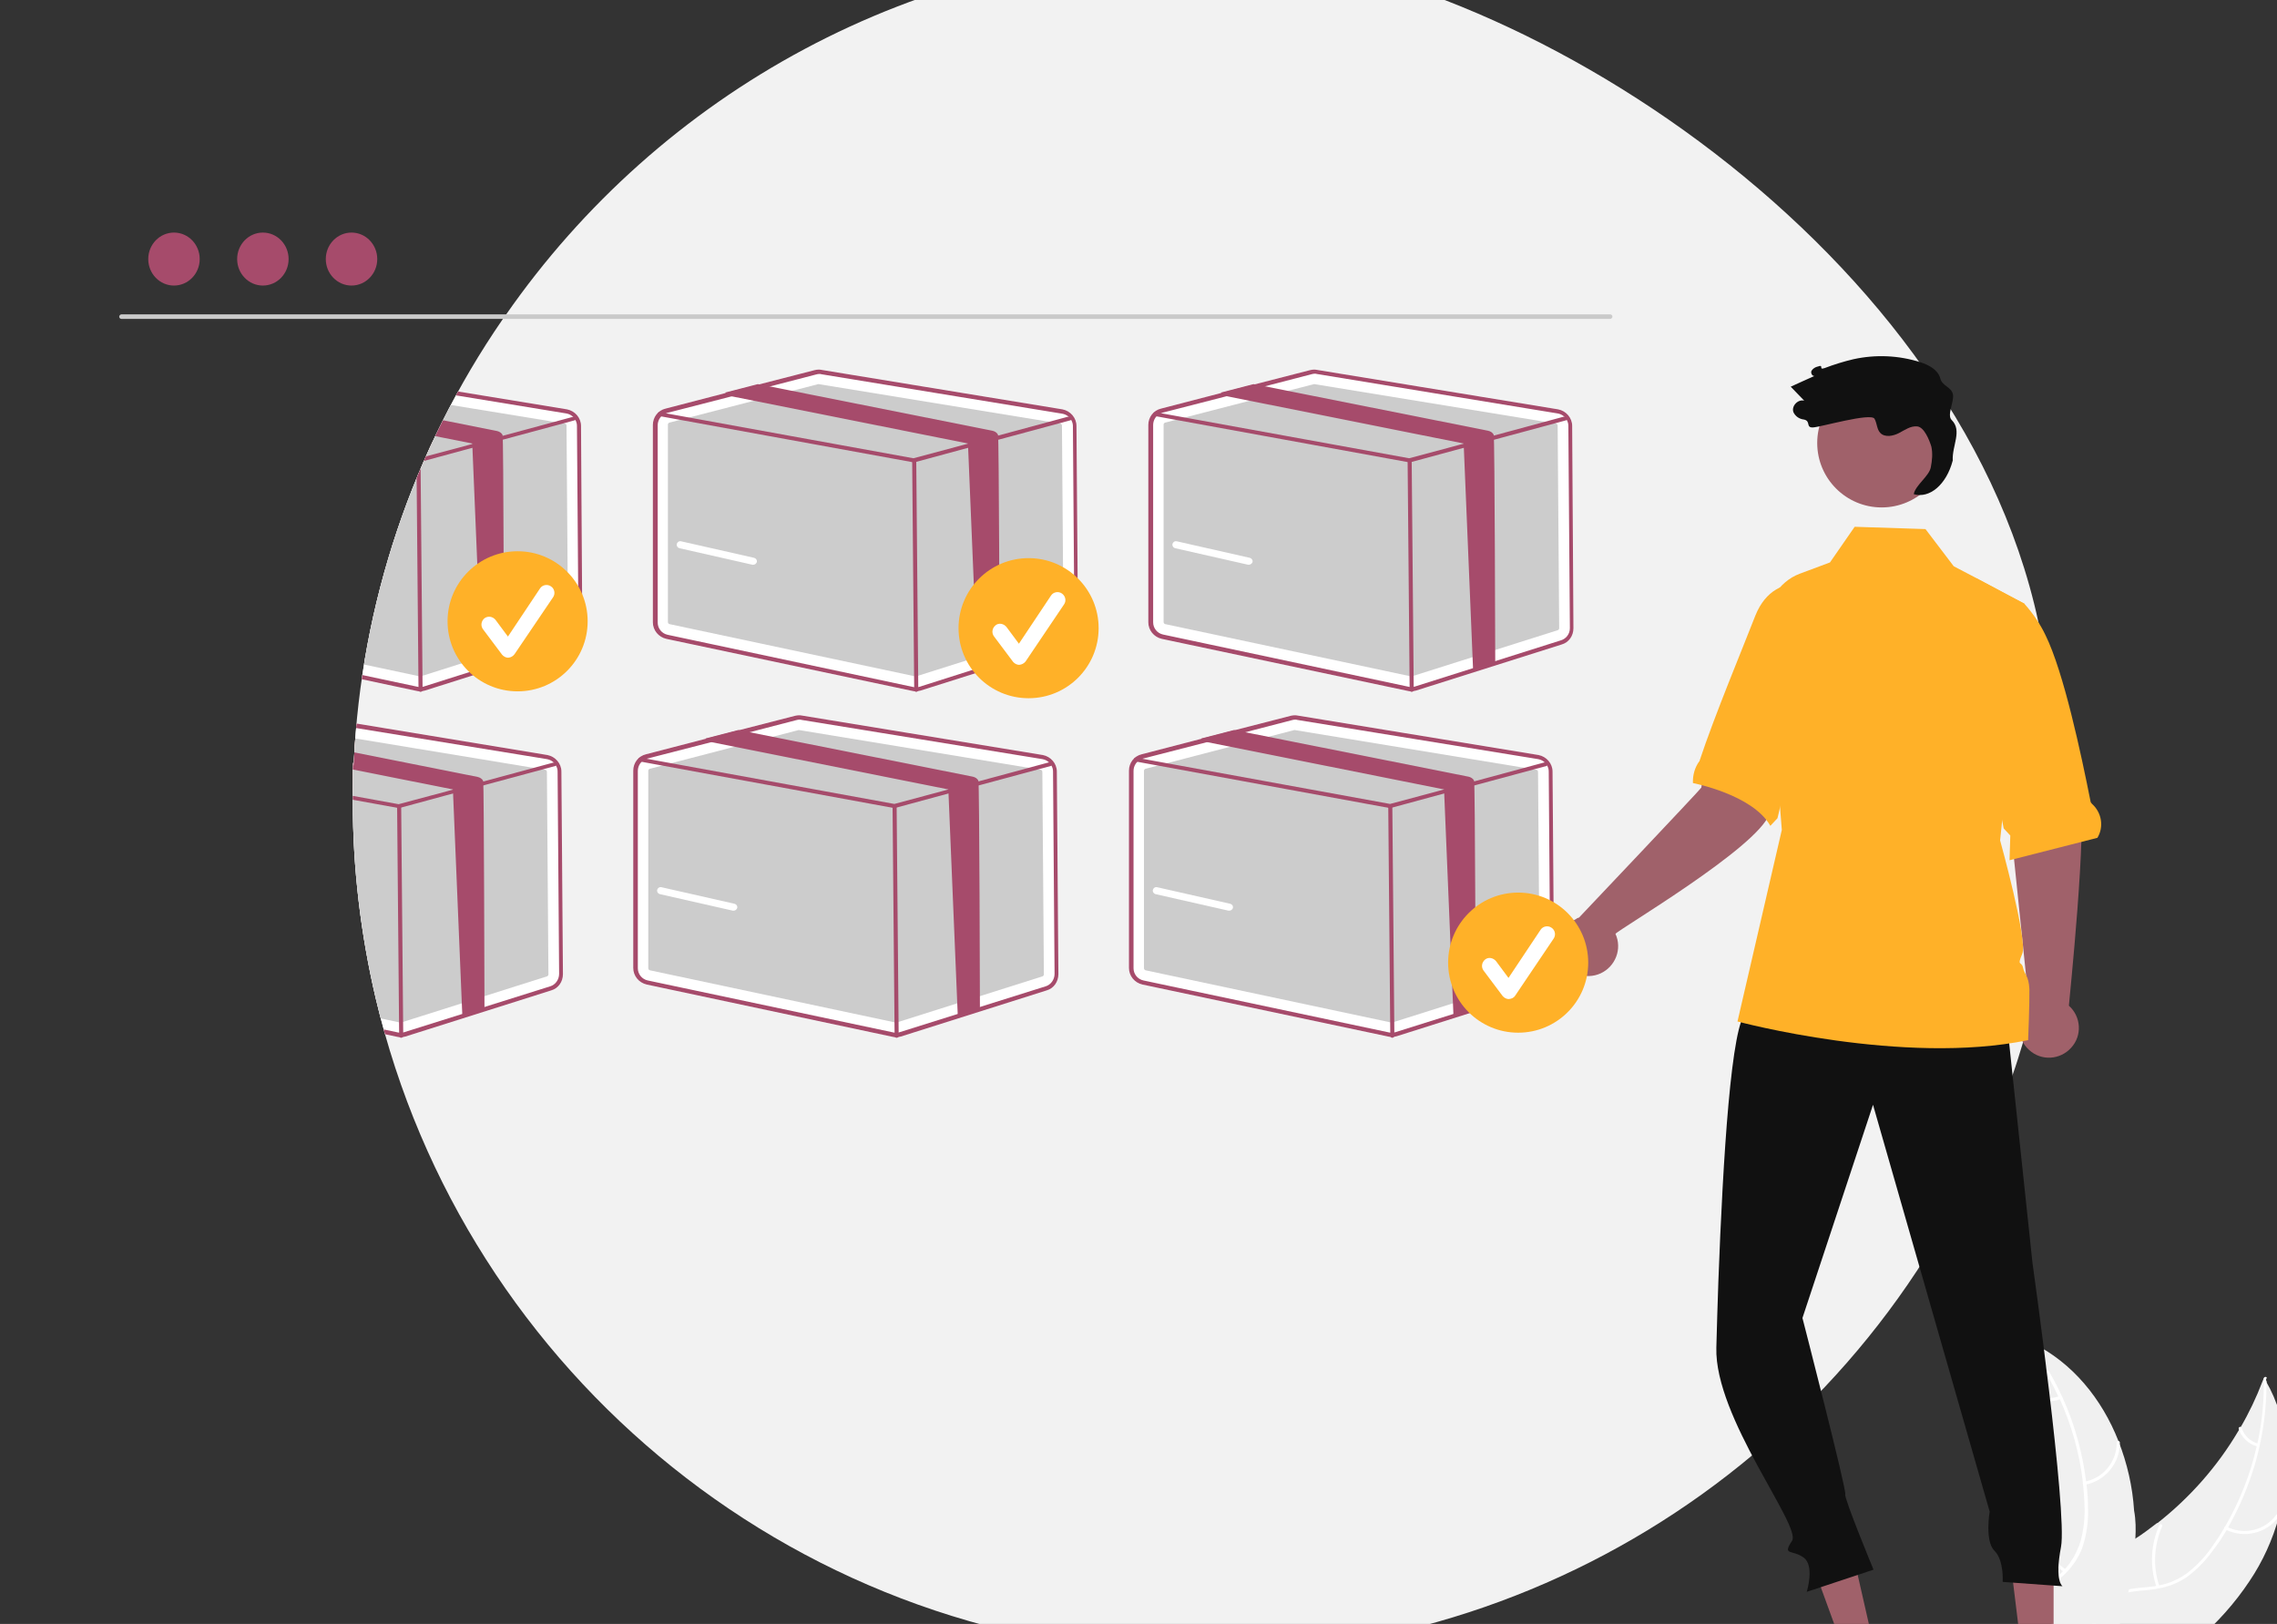 <?xml version="1.0" encoding="UTF-8"?>
<svg xmlns="http://www.w3.org/2000/svg" xmlns:xlink="http://www.w3.org/1999/xlink" id="_图层_1" data-name="图层_1" version="1.1" viewBox="0 0 893.9 637.5">
  <rect x="0" y="0" width="893.9" height="637.5" fill="#333333" stroke="none"/>
  <defs>
    <style>
      .st0 {
        fill: #111;
      }

      .st1 {
        fill: #cacaca;
      }

      .st2 {
        fill: #fff;
      }

      .st3 {
        fill: #ffb6b6;
      }

      .st4 {
        fill: #f0f0f0;
      }

      .st5 {
        fill: none;
      }

      .st6 {
        clip-path: url(#clippath-1);
      }

      .st7 {
        fill: #f2f2f2;
      }

      .st8 {
        fill: #a0616a;
      }

      .st9 {
        fill: #ccc;
      }

      .st10 {
        fill: #a64b6b;
      }

      .st11 {
        clip-path: url(#clippath);
      }

      .st12 {
        fill: #ffb128;
      }
    </style>
    <clipPath id="clippath">
      <path class="st5" d="M807.6,314.7c0,6.1-.2,12.3-.5,18.3-1.2,22.6-4.7,45.1-10.5,67.1-.7,2.9-1.6,5.8-2.4,8.7,0,.2,0,.3,0,.4-1.3,4.3-2.6,8.6-4.1,12.8-46,135.9-173.6,227.3-317,227.4-158.2,0-290.8-109.9-325.6-257.5-5.9-25.2-9-51.1-9-77.1s.1-10.3.4-15.3c2.8-62.4,23-122.7,58.4-174.1.5-.6.8-1.3,1.3-1.8C259,36.7,359.4-19.9,473-19.9s294.7,113.1,327.2,264c2.1,9.7,3.8,19.6,5,29.6,1.6,13.6,2.5,27.3,2.4,41Z"></path>
    </clipPath>
    <clipPath id="clippath-1">
      <path class="st5" d="M807.6,314.7c0,6.1-.2,12.3-.5,18.3-1.2,22.6-4.7,45.1-10.5,67.1-.7,2.9-1.6,5.8-2.4,8.7,0,.2,0,.3,0,.4-1.3,4.3-2.6,8.6-4.1,12.8-46,135.9-173.6,227.3-317,227.4-158.2,0-290.8-109.9-325.6-257.5-5.9-25.2-9-51.1-9-77.1s.1-10.3.4-15.3c2.8-62.4,23-122.7,58.4-174.1.5-.6.8-1.3,1.3-1.8C259,36.7,359.4-19.9,473-19.9s294.7,113.1,327.2,264c2.1,9.7,3.8,19.6,5,29.6,1.6,13.6,2.5,27.3,2.4,41Z"></path>
    </clipPath>
  </defs>
  <path class="st7" d="M807.6,314.7c0,6.1-.2,12.3-.5,18.3-1.2,22.6-4.7,45.1-10.5,67.1h0c-.7,2.9-1.6,5.8-2.4,8.7,0,.2,0,.3,0,.4-1.3,4.3-2.6,8.6-4.1,12.8h0c-46,135.9-173.6,227.3-317,227.4-158.2,0-290.8-109.9-325.6-257.5-5.9-25.2-9-51.1-9-77.1s.1-10.3.4-15.3c2.8-62.4,23-122.7,58.4-174.1.5-.6.8-1.3,1.3-1.8C259,36.7,359.4-19.9,473-19.9s294.7,113.1,327.2,264h0c2.1,9.7,3.8,19.6,5,29.6,1.6,13.6,2.5,27.3,2.4,41Z"></path>
  <g>
    <path class="st2" d="M422.6,167.2c0-3.2-2.4-5.9-5.5-6.5l-94.6-15.5c-.9-.2-1.8-.1-2.7.1l-22.2,5.7-12.8,3.3-23.5,6.1c-3,.7-5,3.4-5,6.4v77.5c0,3.1,2.2,5.8,5.3,6.5l96.4,20.4c.5.1.9.2,1.4.2s1.4-.1,2-.3l57.2-18.1c2.8-.8,4.6-3.4,4.6-6.4l-.6-79.4Z"></path>
    <path class="st9" d="M321.4,150.8h-.2l-58.4,15.1c-.4.1-.6.5-.6.8v77.5c0,.4.3.7.6.8l96.4,20.5h.5l57.2-18.1c.4-.1.6-.5.6-.8l-.6-79.5c0-.4-.3-.7-.6-.8l-94.9-15.5q.1,0,0,0Z"></path>
    <path class="st10" d="M422.6,167.2c0-3.2-2.4-5.9-5.5-6.5l-94.6-15.5c-.9-.2-1.8-.1-2.7.1l-22.2,5.7-12.8,3.3-23.5,6.1c-3,.7-5,3.4-5,6.4v77.5c0,3.1,2.2,5.8,5.3,6.5l96.4,20.4c.5.1.9.2,1.4.2s1.4-.1,2-.3l57.2-18.1c2.8-.8,4.6-3.4,4.6-6.4l-.6-79.4ZM418.2,251.4l-57.2,18.2c-.8.3-1.7.3-2.5.1l-96.4-20.5c-2.3-.5-3.9-2.5-3.9-4.8v-77.5c0-2,1.3-4,3.2-4.6.2-.1.3-.1.5-.2l24.9-6.4,14.7-3.8,18.9-4.9c.4-.1.8-.2,1.2-.2s.6,0,.8.1l94.6,15.5c1.6.3,2.9,1.2,3.6,2.6.4.7.6,1.5.6,2.2l.6,79.5c-.2,2.2-1.6,4.1-3.6,4.7h0Z"></path>
    <path class="st10" d="M420.4,164.9c-.1,0-.1.1-.2.1l-27.8,7.5-8.7,2.3-24.7,6.7h-.4l-99.4-18.1h-.4c-.5-.2-.7-.7-.6-1,.1-.5.6-.7.9-.6l2,.4,97.5,17.7,21.3-5.7,11.9-3.2,27.4-7.4h.5c.4-.2.8,0,.9.4,0,0,0,.1.1.1.2.3.1.7-.3.8Z"></path>
    <path class="st10" d="M359.7,271.6c-.5,0-.8-.4-.8-.8l-.8-90c0-.5.4-.8.8-.8h0c.5,0,.8.4.8.8l.8,90c0,.4-.4.8-.8.8h0Z"></path>
    <path class="st10" d="M392.4,260.6l-8.7,2.3-3.7-88.8-93.2-18.6c-.1,0-.2,0-.3-.1-.7-.2-1.4-.6-1.8-1.3l12.8-3.3,3.7.7,88.4,17.6c.9.2,1.8.7,2.2,1.6.4.7.6,89.3.6,89.9Z"></path>
    <path class="st2" d="M295.7,221.7h-.3l-28.7-6.5c-.7-.2-1.2-.9-1-1.7.2-.7.9-1.2,1.7-1l28.7,6.5c.7.2,1.2.9,1,1.7-.2.5-.7,1-1.4,1Z"></path>
  </g>
  <g>
    <path class="st2" d="M617.2,167.2c0-3.2-2.4-5.9-5.5-6.5l-94.7-15.5c-.9-.2-1.8-.1-2.7.1l-22.2,5.7-12.8,3.3-23.5,6.1c-3,.7-5,3.4-5,6.4v77.5c0,3.1,2.2,5.8,5.3,6.5l96.4,20.4c.5.1.9.2,1.4.2s1.4-.1,2-.3l57.2-18.1c2.8-.8,4.6-3.4,4.6-6.4l-.5-79.4Z"></path>
    <path class="st9" d="M516,150.8h-.2l-58.4,15.1c-.4.1-.6.5-.6.8v77.5c0,.4.3.7.6.8l96.4,20.5h.5l57.2-18.1c.4-.1.6-.5.6-.8l-.6-79.5c0-.4-.3-.7-.6-.8l-94.9-15.5q0,0,0,0Z"></path>
    <path class="st10" d="M617.2,167.2c0-3.2-2.4-5.9-5.5-6.5l-94.7-15.5c-.9-.2-1.8-.1-2.7.1l-22.2,5.7-12.8,3.3-23.5,6.1c-3,.7-5,3.4-5,6.4v77.5c0,3.1,2.2,5.8,5.3,6.5l96.4,20.4c.5.1.9.2,1.4.2s1.4-.1,2-.3l57.2-18.1c2.8-.8,4.6-3.4,4.6-6.4l-.5-79.4ZM612.7,251.4l-57.2,18.1c-.8.3-1.7.3-2.5.1l-96.4-20.5c-2.3-.5-3.9-2.5-3.9-4.8v-77.5c0-2,1.3-4,3.2-4.6.2-.1.3-.1.5-.2l24.9-6.4,14.7-3.8,18.9-4.9c.4-.1.8-.2,1.2-.2s.6,0,.8.1l94.6,15.5c1.6.3,2.9,1.2,3.6,2.6.4.7.6,1.5.6,2.2l.6,79.5c0,2.3-1.5,4.2-3.6,4.8h0Z"></path>
    <path class="st10" d="M615,164.9c0,0,0,.1-.2.1l-27.8,7.5-8.7,2.3-24.7,6.7h-.4l-99.4-18.1h-.4c-.5-.2-.7-.7-.6-1,.1-.5.6-.7.9-.6l2,.4,97.5,17.7,21.3-5.7,11.9-3.2,27.4-7.4h.5c.4-.2.8,0,.9.4,0,0,0,.1,0,.1.1.3,0,.7-.3.8Z"></path>
    <path class="st10" d="M554.2,271.6c-.5,0-.8-.4-.8-.8l-.8-90c0-.5.4-.8.8-.8h0c.5,0,.8.4.8.8l.8,90c0,.4-.3.8-.8.8h0Z"></path>
    <path class="st10" d="M587,260.6l-8.7,2.3-3.7-88.8-93.2-18.6c-.1,0-.2,0-.3-.1-.7-.2-1.4-.6-1.8-1.3l12.8-3.3,3.7.7,88.4,17.6c.9.2,1.8.7,2.2,1.6.4.7.6,89.3.6,89.9Z"></path>
    <path class="st2" d="M490.3,221.7h-.3l-28.7-6.5c-.7-.2-1.2-.9-1-1.7.2-.7.9-1.2,1.7-1l28.7,6.5c.7.2,1.2.9,1,1.7-.2.5-.8,1-1.4,1Z"></path>
  </g>
  <g class="st11">
    <g>
      <path class="st3" d="M151.4,161.2c.1.6.2,1.1.3,1.8l45.3,26.1,11-6.4,11.7,15.3-18.4,13.1c-3.1,2.2-7.2,2-10.1-.3l-46.7-36.8c-5.7,2.1-12.1-.8-14.2-6.6-2.1-5.7.8-12.1,6.6-14.2s12.1.8,14.2,6.6c0,.5.2,1,.3,1.4h0Z"></path>
      <path class="st2" d="M228.1,167.2c0-3.2-2.4-5.9-5.5-6.5l-94.6-15.5c-.9-.2-1.8-.1-2.7.1l-22.2,5.7-12.8,3.3-23.5,6c-3,.7-5,3.4-5,6.4v77.5c0,3.1,2.2,5.8,5.3,6.5l96.3,20.5c.5.1.9.2,1.4.2s1.4-.1,2-.3l57.2-18.1c2.8-.8,4.6-3.4,4.6-6.4l-.5-79.4Z"></path>
      <path class="st9" d="M126.9,150.8h-.2l-58.4,15.1c-.4.1-.6.5-.6.8v77.5c0,.4.3.7.6.8l96.4,20.5h.5l57.2-18.1c.4-.1.6-.5.6-.8l-.6-79.5c0-.4-.3-.7-.6-.8l-94.9-15.5q0,0,0,0Z"></path>
      <path class="st10" d="M228.1,167.2c0-3.2-2.4-5.9-5.5-6.5l-94.6-15.5c-.9-.2-1.8-.1-2.7.1l-22.2,5.7-12.8,3.3-23.5,6c-3,.7-5,3.4-5,6.4v77.5c0,3.1,2.2,5.8,5.3,6.5l96.3,20.5c.5.1.9.2,1.4.2s1.4-.1,2-.3l57.2-18.1c2.8-.8,4.6-3.4,4.6-6.4l-.5-79.4ZM223.6,251.4l-57.2,18.1c-.8.3-1.7.3-2.5.1l-96.5-20.5c-2.3-.5-3.9-2.5-3.9-4.8v-77.5c0-2,1.3-4,3.2-4.6.2-.1.3-.1.5-.2l24.9-6.4,14.7-3.8,18.9-4.9c.4-.1.8-.2,1.2-.2s.6,0,.8.1l94.6,15.5c1.6.3,2.9,1.2,3.6,2.6.4.7.6,1.5.6,2.2l.6,79.5c-.1,2.3-1.4,4.2-3.5,4.8h0Z"></path>
      <path class="st10" d="M225.8,164.9c-.1,0-.1.1-.2.1l-27.8,7.5-8.7,2.3-24.7,6.7h-.4l-99.3-18h-.4c-.5-.2-.7-.7-.6-1,0-.5.6-.7.9-.6l2,.4,97.5,17.7,21.3-5.7,11.9-3.2,27.4-7.4h.5c.4-.2.8,0,.9.4,0,0,0,.1.1.1.1.2,0,.6-.4.7Z"></path>
      <path class="st10" d="M165.1,271.6c-.5,0-.8-.4-.8-.8l-.8-90c0-.5.4-.8.8-.8h0c.5,0,.8.4.8.8l.8,90c0,.4-.3.8-.8.8h0Z"></path>
      <path class="st10" d="M197.8,260.6l-8.7,2.3-3.7-88.8-93.1-18.5c0,0-.2,0-.3-.1-.7-.2-1.4-.6-1.8-1.3l12.8-3.3,3.7.7,88.4,17.6c.9.2,1.8.7,2.2,1.6.4.6.5,89.2.5,89.8Z"></path>
      <path class="st2" d="M101.2,221.7h-.3l-28.7-6.5c-.7-.2-1.2-.9-1-1.7.2-.7.9-1.2,1.7-1l28.7,6.5c.7.2,1.2.9,1,1.7-.2.5-.8,1-1.4,1Z"></path>
    </g>
  </g>
  <g>
    <path class="st2" d="M414.9,302.9c0-3.2-2.4-5.9-5.5-6.5l-94.6-15.5c-.9-.2-1.8-.1-2.7.1l-22.2,5.7-12.8,3.3-23.5,6.1c-3,.7-5,3.4-5,6.4v77.5c0,3.1,2.2,5.8,5.3,6.5l96.4,20.5c.5.1.9.2,1.4.2s1.4-.1,2-.3l57.2-18.1c2.8-.8,4.6-3.4,4.6-6.4l-.6-79.5Z"></path>
    <path class="st9" d="M313.7,286.6h-.2l-58.4,15.2c-.4.1-.6.5-.6.8v77.5c0,.4.3.7.6.8l96.4,20.5h.5l57.2-18.1c.4-.1.6-.5.6-.8l-.6-79.5c0-.4-.3-.7-.6-.8l-94.9-15.6q0,0,0,0Z"></path>
    <path class="st10" d="M414.9,302.9c0-3.2-2.4-5.9-5.5-6.5l-94.6-15.5c-.9-.2-1.8-.1-2.7.1l-22.2,5.7-12.8,3.3-23.5,6.1c-3,.7-5,3.4-5,6.4v77.5c0,3.1,2.2,5.8,5.3,6.5l96.4,20.5c.5.1.9.2,1.4.2s1.4-.1,2-.3l57.2-18.1c2.8-.8,4.6-3.4,4.6-6.4l-.6-79.5ZM410.5,387.2l-57.3,18c-.8.3-1.7.3-2.5.1l-96.4-20.4c-2.3-.5-3.9-2.5-3.9-4.8v-77.5c0-2,1.3-4,3.2-4.6.2-.1.3-.1.5-.2l24.9-6.4,14.7-3.8,18.9-4.9c.4-.1.8-.2,1.2-.2s.6,0,.8.1l94.6,15.4c1.6.3,2.9,1.2,3.6,2.6.4.7.6,1.5.6,2.2l.6,79.5c0,2.3-1.5,4.3-3.5,4.9h0Z"></path>
    <path class="st10" d="M412.7,300.6c-.1,0-.1.1-.2.1l-27.8,7.5-8.7,2.3-24.7,6.7h-.4l-99.3-18.2h-.4c-.5-.2-.7-.7-.6-1,.1-.5.6-.7.9-.6l2,.4,97.6,17.8,21.3-5.7,11.9-3.2,27.4-7.4h.5c.4-.2.8,0,.9.4,0,0,0,.1.1.1,0,.3,0,.6-.5.8Z"></path>
    <path class="st10" d="M352,407.4c-.5,0-.8-.4-.8-.8l-.8-90c0-.5.4-.8.8-.8h0c.5,0,.8.4.8.8l.8,90c0,.4-.3.8-.8.8h0Z"></path>
    <path class="st10" d="M384.7,396.4l-8.7,2.3-3.7-88.8-93.2-18.6c-.1,0-.2,0-.3-.1-.7-.2-1.4-.6-1.8-1.3l12.8-3.3,3.7.7,88.4,17.6c.9.2,1.8.7,2.2,1.6.4.7.6,89.3.6,89.9Z"></path>
    <path class="st2" d="M288,357.5h-.3l-28.7-6.5c-.7-.2-1.2-.9-1-1.7.2-.7.9-1.2,1.7-1l28.7,6.5c.7.2,1.2.9,1,1.7-.2.5-.7,1-1.4,1Z"></path>
  </g>
  <g>
    <path class="st2" d="M609.5,302.9c0-3.2-2.4-5.9-5.5-6.5l-94.6-15.5c-.9-.2-1.8-.1-2.7.1l-22.2,5.7-12.8,3.3-23.5,6.1c-3,.7-5,3.4-5,6.4v77.5c0,3.1,2.2,5.8,5.3,6.5l96.4,20.4c.5.1.9.2,1.4.2s1.4-.1,2-.3l57.2-18.1c2.8-.8,4.6-3.4,4.6-6.4l-.6-79.4Z"></path>
    <path class="st9" d="M508.3,286.6h-.2l-58.4,15.2c-.4.1-.6.5-.6.8v77.5c0,.4.3.7.6.8l96.4,20.5h.5l57.2-18.1c.4-.1.6-.5.6-.8l-.6-79.5c0-.4-.3-.7-.6-.8l-94.9-15.6q.1,0,0,0Z"></path>
    <path class="st10" d="M609.5,302.9c0-3.2-2.4-5.9-5.5-6.5l-94.6-15.5c-.9-.2-1.8-.1-2.7.1l-22.2,5.7-12.8,3.3-23.5,6.1c-3,.7-5,3.4-5,6.4v77.5c0,3.1,2.2,5.8,5.3,6.5l96.4,20.4c.5.1.9.2,1.4.2s1.4-.1,2-.3l57.2-18.1c2.8-.8,4.6-3.4,4.6-6.4l-.6-79.4ZM605.1,387.2l-57.3,18c-.8.3-1.7.3-2.5.1l-96.4-20.4c-2.3-.5-3.9-2.5-3.9-4.8v-77.5c0-2,1.3-4,3.2-4.6.2-.1.3-.1.5-.2l24.9-6.4,14.7-3.8,18.9-4.9c.4-.1.8-.2,1.2-.2s.6,0,.8.1l94.6,15.4c1.6.3,2.9,1.2,3.6,2.6.4.7.6,1.5.6,2.2l.6,79.5c0,2.3-1.5,4.3-3.5,4.9h0Z"></path>
    <path class="st10" d="M607.3,300.6c0,0,0,.1-.2.1l-27.8,7.5-8.7,2.3-24.7,6.7h-.4l-99.3-18.2h-.4c-.5-.2-.7-.7-.6-1,.1-.5.6-.7.9-.6l2,.4,97.6,17.8,21.3-5.7,11.9-3.2,27.4-7.4h.5c.4-.2.8,0,.9.4,0,0,0,.1,0,.1-.1.3-.1.6-.5.8Z"></path>
    <path class="st10" d="M546.6,407.4c-.5,0-.8-.4-.8-.8l-.8-90c0-.5.4-.8.8-.8h0c.5,0,.8.4.8.8l.8,90c0,.4-.4.8-.8.8h0Z"></path>
    <path class="st10" d="M579.3,396.4l-8.7,2.3-3.7-88.8-93.2-18.6c-.1,0-.2,0-.3-.1-.7-.2-1.4-.6-1.8-1.3l12.8-3.3,3.7.7,88.4,17.6c.9.2,1.8.7,2.2,1.6.4.7.6,89.3.6,89.9Z"></path>
    <path class="st2" d="M482.6,357.5h-.3l-28.7-6.5c-.7-.2-1.2-.9-1-1.7.2-.7.9-1.2,1.7-1l28.7,6.5c.7.2,1.2.9,1,1.7-.2.5-.7,1-1.4,1Z"></path>
  </g>
  <path class="st4" d="M894.7,595.3c-2.5,9.1-6.4,17.7-11.6,25.4-11.6,17.5-28,30.8-46.2,41.4-1.3.7-2.5,1.5-3.8,2.2h-12.8l-.5-1h0l-.6-1.2v-.2c0,0,0,.2,0,.2l-.6,2.2h-6.3c-.6-.7-1-1.5-1.6-2.2-.7-1.1-1.5-2.1-2.1-3.2-1.2-1.9-2.2-4-3.1-6,0-.2-.2-.5-.3-.7l.5-.5-1.8-7.6,3.5-.6-3.8-11.7c.2-.5.3-.8.5-1.3,2.1-5.4,6.2-9.4,10.9-12.8,4.9-3.5,10.6-6.3,15.8-9.2,2.5-1.4,4.9-2.9,7.2-4.3h0c3.1-1.9,5.9-4.1,8.8-6.3,0,0,0,0,.2,0h0c12.7-10,23.5-22.2,31.7-36.1h0c.3-.5.6-.9.8-1.3h0c3.4-5.8,6.3-11.9,8.7-18.2h0c.2-.5.4-.9.6-1.4.3.4.5.8.7,1.2h0c9.3,16,10.1,35.3,5.2,53.3Z"></path>
  <path class="st2" d="M889.8,542c0,8.6-.8,17.1-2.7,25.4-.8,3.8-1.8,7.6-3.1,11.3-2.4,7.3-5.5,14.2-9.3,20.9-.2.4-.5.7-.6,1.1h0c-1.7,2.8-3.4,5.5-5.4,8-2.9,4.1-6.5,7.7-10.5,10.6-3.3,2.2-7.1,3.7-11.1,4.3-.7.2-1.5.3-2.3.4-3,.4-6.2.5-9.2,1.1-1.6.3-3.1.7-4.4,1.4-4.9,2.3-7.6,7-8.9,12.1-.2.9-.4,1.8-.5,2.7-1,6.9,0,14-.5,21,0,.7-.2,1.5-.3,2.2h-.6l-.5-1h0c0-.4,0-.7,0-1.2.2-3.4.3-6.7,0-10.2,0-1.6,0-3.1,0-4.6,0-1.2,0-2.5.2-3.7h0c0-.7.2-1.5.3-2.2.3-2.3.8-4.5,1.7-6.7,1.7-4.5,5.1-8.1,9.5-9.9,1.4-.5,2.7-.9,4.2-1.1,3.1-.6,6.3-.7,9.4-1.1.4,0,.6,0,1-.2.4,0,.8-.2,1.2-.2,4.1-.7,7.9-2.4,11.3-4.9,4-3.1,7.4-6.8,10.2-11,1.5-2.1,3-4.4,4.3-6.7h0c0,0,0-.2.2-.3h0c5.7-9.8,10-20.5,12.5-31.6,0-.4.2-.8.3-1.2,1.8-8,2.6-16.2,2.5-24.4h0v-1.1c0-.8,1.2-.9,1.2-.2-.3.2-.3.6-.3,1q0,0,0,0h0Z"></path>
  <path class="st2" d="M873.6,600.4c7.3,3.7,16.2,1.6,21-5,.5-.6-.6-1.4-1-.7-4.4,6.1-12.8,8.1-19.5,4.6-.8-.3-1.3.8-.5,1.1h0Z"></path>
  <path class="st2" d="M847.7,622.6c-2.6-7.7-2.1-16,1.1-23.4.4-.7-.8-1.2-1.1-.5-3.4,7.7-3.8,16.4-1.1,24.3.2.8,1.4.4,1.1-.4Z"></path>
  <path class="st2" d="M886.5,566.7c-3.1-.8-5.5-3.1-6.5-6.2-.3-.7-1.4-.3-1.1.5,1.1,3.3,3.8,5.9,7.2,6.8.3,0,.6,0,.8-.4s0-.6-.4-.7h0Z"></path>
  <path class="st4" d="M838.3,604.1h0c-.3,6.7-1.1,13.2-2.5,19.6h0c0,.5-.2.9-.3,1.3-2.2,10-5.4,19.8-9.3,29.2-1.1,2.7-2.2,5.3-3.4,7.9-.4.7-.6,1.5-1,2.2h-1.4l-.5-1h0l-.6-1.2v-.2c0,0,0,.2,0,.2l-.5,2.2h-13.2l-2.6-2.2-3.8-3.2,5.3-5.7.8-.9v-.2c0,0,.6-.5.6-.5l-1.8-7.6,3.5-.6-3.8-11.7-1.8-5.5-.5-1.4-2.7-8.1-7.9,1.5-1.3-4.5c2.4-5.5,4.3-11.2,5.9-17h0c4.2-15.7,5.5-32,3.7-48.2h0c0-.6,0-1-.2-1.6h0c-.8-6.7-2.1-13.3-4-19.7,0-.5-.3-.9-.5-1.5.5.2.8.4,1.3.6h0c.6.3,1.4.6,2,.9,15.8,7.7,27.4,22,33.9,38.6,0,0,0,0,0,0,3.4,8.7,5.5,17.8,6.1,27.2.7,3.7.7,7.4.5,11Z"></path>
  <path class="st2" d="M794.6,526.3c.3.3.5.6.7.9,1.8,2.3,3.5,4.7,5.1,7.2,2.9,4.3,5.4,9,7.6,13.7.2.4.4.7.6,1.1,4.7,10.4,7.8,21.4,9.1,32.7v.3c.3,2.7.5,5.3.6,7.9.3,5-.2,10.1-1.5,14.9-.2.6-.4,1.3-.6,1.8-.6,1.5-1.3,3-2,4.3-.6,1-1.3,1.9-1.9,2.9-.5.6-.9,1.1-1.4,1.7-.3.3-.6.6-.8.9-.3.2-.5.5-.7.7-2.5,2.4-5.3,4.6-7.5,7.3l.5,1.4c2.1-2.8,5-5.1,7.5-7.4,1.6-1.5,3.1-3.1,4.3-4.9.2-.3.4-.5.5-.7.8-1.3,1.6-2.6,2.2-4,.3-.7.6-1.4.8-2.1,1.5-4.8,2.2-9.8,2-14.8,0-3.2-.2-6.4-.6-9.6,0-.4,0-.8-.2-1.2-.9-7.6-2.7-15.1-5.1-22.3-3.1-9.2-7.4-17.9-12.8-26.1-1.6-2.3-3.1-4.6-4.8-6.7-.2-.3-.5-.6-.7-.9-.5-.5-1.4.4-.9,1Z"></path>
  <path class="st2" d="M818.4,582.9c8-1.4,13.9-8.5,13.8-16.6,0-.4-.3-.6-.6-.6s-.6.3-.6.6c0,7.6-5.4,14.1-12.8,15.4-.9,0-.6,1.3.2,1.2h0Z"></path>
  <path class="st2" d="M811.1,616.2c-6.7-4.5-11.4-11.5-13.1-19.3-.2-.7-1.4-.5-1.2.3,1.8,8.2,6.7,15.3,13.8,20.1.5.4,1.1-.7.5-1.1Z"></path>
  <path class="st2" d="M808.4,548.1c-3,1.2-6.3.8-8.9-1-.6-.5-1.3.6-.6,1.1,2.9,1.9,6.6,2.4,9.8,1.1.4,0,.6-.5.5-.7-.2-.4-.5-.6-.8-.5h0Z"></path>
  <path class="st1" d="M632.1,125.2H47.7c-.6,0-.9-.5-.9-.9s.4-.9.9-.9h584.4c.6,0,.9.5.9.9,0,.4-.4.9-.9.9Z"></path>
  <ellipse class="st10" cx="68.3" cy="101.7" rx="10.1" ry="10.4"></ellipse>
  <ellipse class="st10" cx="103.2" cy="101.7" rx="10.1" ry="10.4"></ellipse>
  <ellipse class="st10" cx="138" cy="101.7" rx="10.1" ry="10.4"></ellipse>
  <circle class="st12" cx="203.2" cy="243.9" r="27.5"></circle>
  <path class="st2" d="M199.5,258.2c-.9,0-1.8-.5-2.4-1.2l-7.5-10c-1-1.4-.7-3.2.6-4.3,1.4-1,3.2-.7,4.3.6h0l4.9,6.6,12.6-18.9c.9-1.4,2.9-1.8,4.3-.8,1.4.9,1.8,2.9.8,4.3h0l-15.1,22.3c-.6.8-1.4,1.3-2.5,1.4h0Z"></path>
  <circle class="st12" cx="403.8" cy="246.6" r="27.5"></circle>
  <path class="st2" d="M400.1,261c-.9,0-1.8-.5-2.4-1.2l-7.5-10c-1-1.4-.7-3.2.6-4.3s3.2-.7,4.3.6l4.9,6.6,12.6-18.9c.9-1.4,2.9-1.8,4.3-.8s1.8,2.9.8,4.3l-15.1,22.4c-.6.7-1.4,1.2-2.5,1.3h0Z"></path>
  <path class="st8" d="M796.6,394.8l-8.6-83.4-2.3-34.3,24.1-4.3s3.6,23.6,6.7,37.4c3.1,13.7-4.2,82.7-4.3,84.6,4.8,4.3,5.3,11.7.9,16.5-4.3,4.8-11.7,5.3-16.5.9-4.8-4.3-5.3-11.7-.9-16.5.2-.3.6-.6.9-.9h0Z"></path>
  <polygon class="st8" points="734.9 642.9 723 645.6 706.7 600.8 724.4 596.8 734.9 642.9"></polygon>
  <polygon class="st8" points="806.2 650.7 793.9 650.7 788.1 603.4 806.2 603.4 806.2 650.7"></polygon>
  <path class="st0" d="M787.5,397.7l10.4,98s13.8,98.1,11.2,111.6.6,15.4.6,15.4l-23.5-1.7s.6-8.4-3.2-12.2c-3.9-3.8-1.9-15.4-1.9-15.4l-45.8-159.7-27.7,83.7s17.5,67.9,16.8,69.2c-.6,1.3,11.1,29.6,11.1,29.6l-26.2,8.7s3.2-10.4-1.3-13.5c-4.5-3.2-8.4-.6-4.5-6.5,3.9-5.8-30.5-48.4-29.7-75.9.2-8.2.5-17.1.8-26.2,1.8-48.1,5.1-102.1,11.1-105.4,11-5.6,101.8.3,101.8.3Z"></path>
  <circle class="st8" cx="738.7" cy="173.9" r="25.3"></circle>
  <path class="st12" d="M823.4,328.9l-34.5,8.8.3-9.7-2.6-2.8-5.3-27.4-5.5-70.8,19,10.1h0c3.3,3.7,6.1,7.8,8.2,12.2,7.2,14.6,14,46.7,17.7,65.3,0,.4.4.7.6,1,3.8,3.4,4.7,9,2.1,13.3h0Z"></path>
  <path class="st8" d="M619.9,360.2s47.5-50.1,48-51c3.3-25.2,12.8-36.3,14.3-35.1l24.7,8.5s-7.3,23.2-12.3,37c-4.7,13.2-59.4,45.4-60.4,47,2.7,5.9,0,12.8-5.8,15.5-5.9,2.7-12.8.1-15.5-5.8s0-12.8,5.8-15.5c.3-.3.8-.5,1.2-.6Z"></path>
  <path class="st12" d="M718.7,231.6s-21.4-10.4-29.6,10.1c-4.5,11.6-16.2,39.7-21.9,57,0,.1,0,.2-.2.3-1.6,2.3-2.4,5-2.4,7.8s0,.4,0,.6c0,0,23.5,4.5,30.4,16.8l2.8-3,.5-2.1,20.5-87.5Z"></path>
  <path class="st12" d="M796.3,408.3c-49.1,10.2-114.2-7.3-114.2-7.3l17.4-75.2-6.2-78.7c-.7-9.6,4.7-18.7,13.3-21.9l11.8-4.4,9.7-14,27.8.9,11.1,14.6,8.8,4.6,19,10.1h0l-6,58-3.6,34.9s10.9,39.3,8.7,44.5-.3,2.7.3,5.5,2.2,3,2.5,8.4c.1,5.6-.5,20-.5,20Z"></path>
  <path class="st0" d="M766.2,164.9c-2-1.9,1-7.2.5-10-.6-3.1-4.2-3.2-5-6.4-.9-3.3-4.4-5.2-7.8-6.3-8.5-2.7-17.5-3.1-26.2-1.2-3.9.9-7.7,2.1-11.4,3.5-2.6.9,0-1.6-2.7-.6-.9.2-1.8.7-2.4,1.6-.5.8.2,2.2,1.1,2.1-3.1,1.4-6.3,2.8-9.3,4.2,1.8,1.8,3.5,3.7,5.3,5.5-2.5-.7-5.2,2.2-4.2,4.6.8,1.6,2.3,2.6,4.1,2.8,2.8.6.6,3.2,3.5,3.1,2.9-.1,22.8-5.9,24.2-3.4,1,1.8.9,4.2,2.3,5.6,1.8,1.8,5,1.2,7.3,0s4.6-2.9,7.2-2.6c2.7.3,4.7,5.3,5.5,7.9.6,2.7.3,5.5-.2,8.1-.6,3.5-6.1,7.1-6.7,10.6,6.2,1.8,12.8-3.7,15.3-13.2-.3-5.9,3.8-11.7-.4-15.9Z"></path>
  <circle class="st12" cx="596" cy="377.9" r="27.5"></circle>
  <path class="st2" d="M592.3,392.2c-.9,0-1.8-.5-2.4-1.2l-7.5-10c-1-1.4-.7-3.2.6-4.3s3.2-.7,4.3.6l4.9,6.6,12.6-18.9c.9-1.4,2.9-1.8,4.3-.8,1.4.9,1.8,2.9.8,4.3l-15.1,22.4c-.5.8-1.4,1.2-2.5,1.3h0Z"></path>
  <g class="st6">
    <g>
      <path class="st3" d="M143.8,296.9c.1.6.2,1.1.3,1.8l45.3,26.1,11-6.4,11.7,15.3-18.4,13.1c-3.1,2.2-7.2,2-10.1-.3l-46.7-36.8c-5.7,2.1-12.1-.8-14.2-6.6-2.1-5.7.8-12.1,6.6-14.2,5.7-2.1,12.1.8,14.2,6.6,0,.6,0,1.1.3,1.4h0Z"></path>
      <path class="st2" d="M220.4,302.9c0-3.2-2.4-5.9-5.5-6.5l-94.6-15.6c-.9-.2-1.8-.1-2.7.1l-22.2,5.7-12.7,3.4-23.5,6.1c-3,.7-5,3.4-5,6.4v77.5c0,3.1,2.2,5.8,5.3,6.5l96.3,20.5c.5.1.9.2,1.4.2s1.4-.1,2-.3l57.2-18.1c2.8-.8,4.6-3.4,4.6-6.4l-.6-79.5Z"></path>
      <path class="st9" d="M119.2,286.6h-.2l-58.4,15.2c-.4.1-.6.5-.6.8v77.5c0,.4.3.7.6.8l96.4,20.5h.5l57.2-18.1c.4-.1.6-.5.6-.8l-.6-79.5c0-.4-.3-.7-.6-.8l-94.6-15.6h-.3Z"></path>
      <path class="st10" d="M220.4,302.9c0-3.2-2.4-5.9-5.5-6.5l-94.6-15.6c-.9-.2-1.8-.1-2.7.1l-22.2,5.7-12.7,3.4-23.5,6.1c-3,.7-5,3.4-5,6.4v77.5c0,3.1,2.2,5.8,5.3,6.5l96.3,20.5c.5.1.9.2,1.4.2s1.4-.1,2-.3l57.2-18.1c2.8-.8,4.6-3.4,4.6-6.4l-.6-79.5ZM216,387.2l-57.3,18c-.8.3-1.7.3-2.5.1l-96.4-20.4c-2.3-.5-3.9-2.5-3.9-4.8v-77.5c0-2,1.3-4,3.2-4.6.2-.1.3-.1.5-.2l24.9-6.4,14.7-3.8,18.9-4.9c.4-.1.8-.2,1.2-.2s.6,0,.8.1l94.6,15.4c1.6.3,2.9,1.2,3.6,2.6.4.7.6,1.5.6,2.2l.6,79.5c0,2.3-1.5,4.3-3.5,4.9h0Z"></path>
      <path class="st10" d="M218.2,300.6c-.1,0-.1.1-.2.1l-27.8,7.5-8.7,2.3-24.7,6.7h-.4l-99.3-18h-.4c-.5-.2-.7-.7-.6-1,0-.5.6-.7.9-.6l2,.4,97.5,17.7,21.3-5.7,11.9-3.2,27.4-7.4h.5c.4-.2.8,0,.9.4,0,0,0,.1.1.1,0,.2,0,.5-.4.7Z"></path>
      <path class="st10" d="M157.5,407.4c-.5,0-.8-.4-.8-.8l-.8-90c0-.5.4-.8.8-.8h0c.5,0,.8.4.8.8l.8,90c0,.4-.4.8-.8.8h0Z"></path>
      <path class="st10" d="M190.2,396.4l-8.7,2.3-3.7-88.8-93.1-18.5c0,0-.2,0-.3-.1-.7-.2-1.4-.6-1.8-1.3l12.8-3.3,3.7.7,88.4,17.6c.9.2,1.8.7,2.2,1.6.3.6.5,89.2.5,89.8Z"></path>
      <path class="st2" d="M93.5,357.5h-.3l-28.6-6.5c-.7-.2-1.2-.9-1-1.7.2-.7.9-1.2,1.7-1l28.7,6.5c.7.2,1.2.9,1,1.7-.3.5-.9,1-1.5,1Z"></path>
    </g>
  </g>
</svg>
